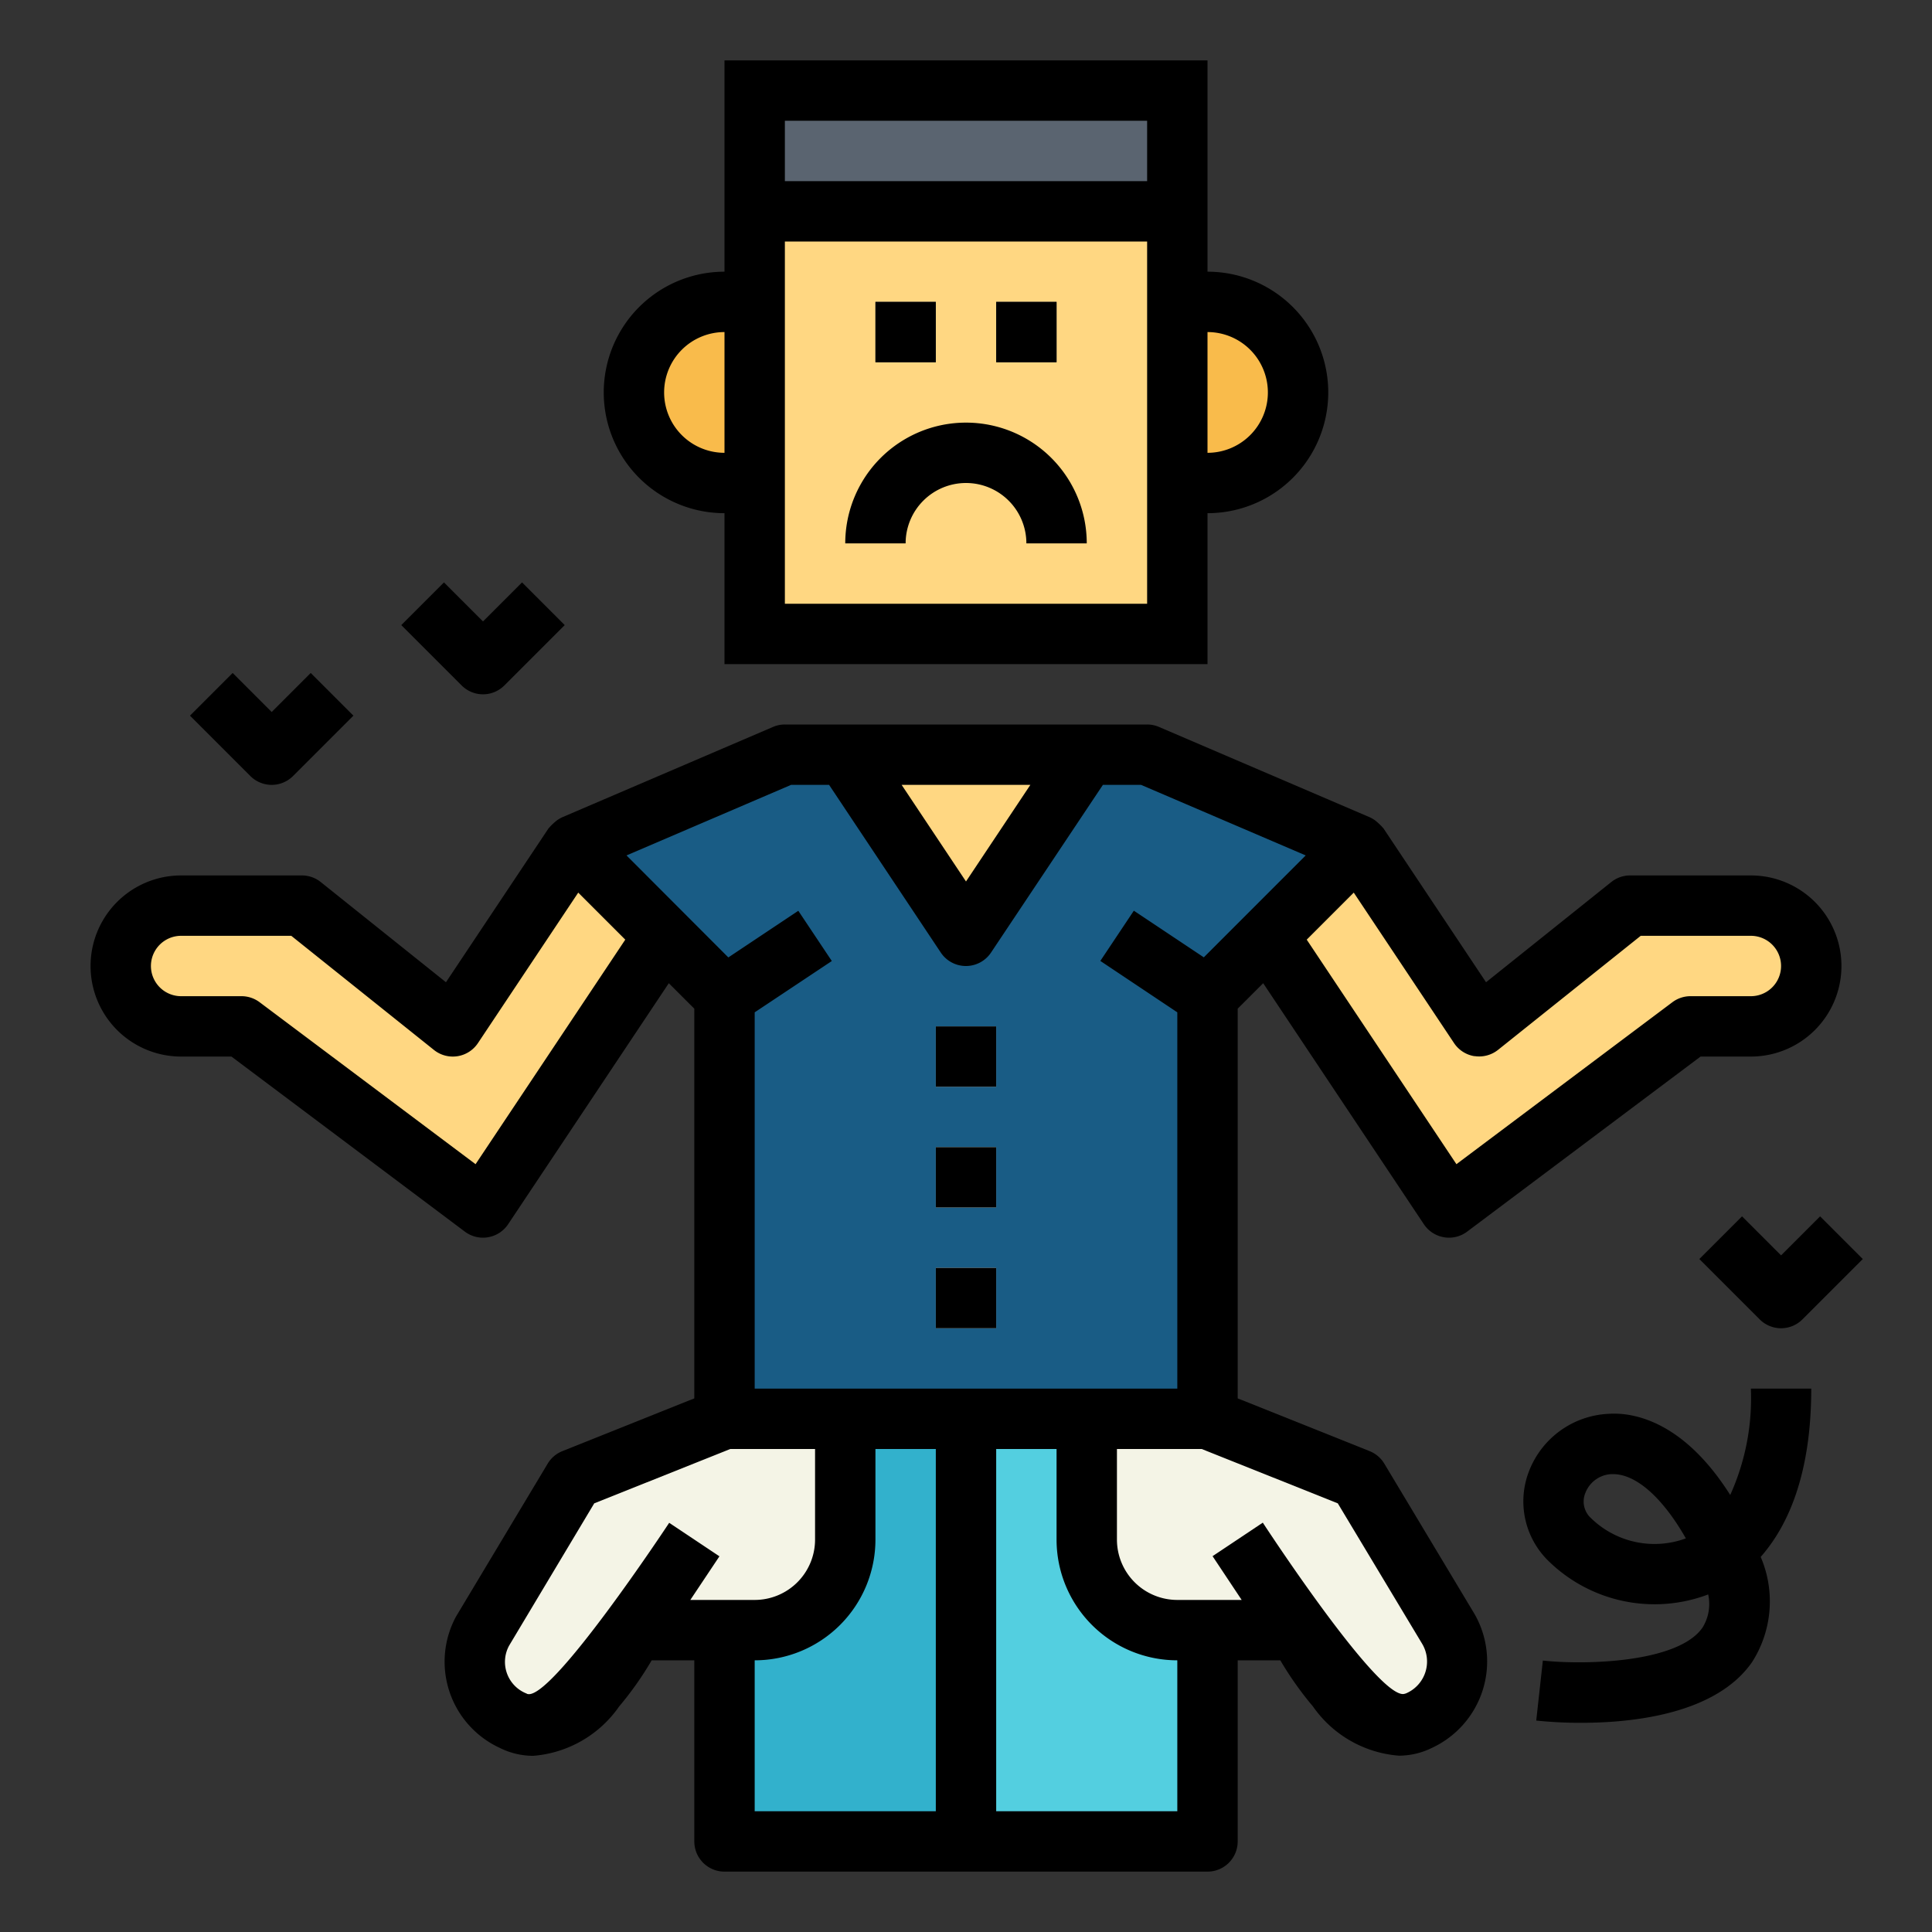 <svg height="512" viewBox="0 0 64 64" width="512" xmlns="http://www.w3.org/2000/svg"><rect x="0" y="0" width="64" height="64" fill="#333333" stroke="none"/><g id="Filled_outline" data-name="Filled outline"><path d="m25 7h14v14h-14z" fill="#ffd782"/><path d="m29 10h2v2h-2z" fill="#5a6470"/><path d="m33 10h2v2h-2z" fill="#5a6470"/><path d="m24 10h1a0 0 0 0 1 0 0v6a0 0 0 0 1 0 0h-1a3 3 0 0 1 -3-3 3 3 0 0 1 3-3z" fill="#f9bb4b"/><path d="m42 10h1a0 0 0 0 1 0 0v6a0 0 0 0 1 0 0h-1a3 3 0 0 1 -3-3 3 3 0 0 1 3-3z" fill="#f9bb4b" transform="matrix(-1 0 0 -1 82 26)"/><path d="m25 3h14v4h-14z" fill="#5a6470"/><path d="m19 28-4 6-5-4h-4a2 2 0 0 0 -2 2 2 2 0 0 0 2 2h2l8 6 6-9z" fill="#ffd782"/><path d="m38 25h-12l-7 3 5 5v14h16v-14l5-5z" fill="#195c85"/><path d="m45 28 4 6 5-4h4a2 2 0 0 1 2 2 2 2 0 0 1 -2 2h-2l-8 6-6-9z" fill="#ffd782"/><path d="m28 47v4a3 3 0 0 1 -3 3h-1v7h8v-14z" fill="#32b1cc"/><path d="m24 47-5 2-3 5a2.19 2.19 0 0 0 1 3c2 1 4-3 4-3h4a3 3 0 0 0 3-3v-4z" fill="#f4f4e6"/><path d="m36 47v4a3 3 0 0 0 3 3h1v7h-8v-14z" fill="#53cfe0"/><path d="m40 47 5 2 3 5a2.19 2.19 0 0 1 -1 3c-2 1-4-3-4-3h-4a3 3 0 0 1 -3-3v-4z" fill="#f4f4e6"/><path d="m28 25 4 6 4-6z" fill="#ffd782"/><g fill="#f4f4e6"><path d="m31 34h2v2h-2z"/><path d="m31 38h2v2h-2z"/><path d="m31 42h2v2h-2z"/></g><path d="m29 10h2v2h-2z"/><path d="m33 10h2v2h-2z"/><path d="m32 16a2 2 0 0 1 2 2h2a4 4 0 0 0 -8 0h2a2 2 0 0 1 2-2z"/><path d="m40 2h-16v7a4 4 0 0 0 0 8v5h16v-5a4 4 0 0 0 0-8zm-14 2h12v2h-12zm-4 9a2 2 0 0 1 2-2v4a2 2 0 0 1 -2-2zm20 0a2 2 0 0 1 -2 2v-4a2 2 0 0 1 2 2zm-4 7h-12v-12h12z"/><path d="m45.857 48.485a1 1 0 0 0 -.486-.414l-4.371-1.748v-12.909l.845-.844 5.323 7.985a1 1 0 0 0 .663.43.965.965 0 0 0 .169.015 1 1 0 0 0 .6-.2l7.733-5.8h1.667a3 3 0 0 0 0-6h-4a1 1 0 0 0 -.625.219l-4.148 3.319-3.395-5.093a2 2 0 0 0 -.293-.279c-.02-.013-.115-.072-.145-.085l-7-3a.985.985 0 0 0 -.394-.081h-12a.985.985 0 0 0 -.394.081l-7 3c-.03.013-.125.072-.145.085a2 2 0 0 0 -.293.279l-3.395 5.093-4.148-3.319a1 1 0 0 0 -.625-.219h-4a3 3 0 0 0 0 6h1.667l7.733 5.8a1 1 0 0 0 .6.2.965.965 0 0 0 .169-.015 1 1 0 0 0 .663-.43l5.323-7.985.845.844v12.909l-4.371 1.748a1 1 0 0 0 -.486.414l-3.038 5.068a3.145 3.145 0 0 0 1.448 4.347 2.488 2.488 0 0 0 1.108.264 3.832 3.832 0 0 0 2.848-1.634 10.968 10.968 0 0 0 1.079-1.53h1.412v6a1 1 0 0 0 1 1h16a1 1 0 0 0 1-1v-6h1.412a10.968 10.968 0 0 0 1.079 1.525 3.832 3.832 0 0 0 2.848 1.634 2.488 2.488 0 0 0 1.108-.264 3.159 3.159 0 0 0 1.41-4.41zm2.99-13.5a1.007 1.007 0 0 0 .778-.207l4.726-3.778h3.649a1 1 0 0 1 0 2h-2a1 1 0 0 0 -.6.2l-7.154 5.365-4.959-7.438 1.558-1.558 3.323 4.986a1 1 0 0 0 .679.433zm-14.715-8.985-2.132 3.2-2.132-3.2zm-18.378 12.565-7.154-5.365a1 1 0 0 0 -.6-.2h-2a1 1 0 0 1 0-2h3.649l4.726 3.781a1 1 0 0 0 1.457-.226l3.323-4.986 1.558 1.558zm5-10.228 5.451-2.337h1.26l3.7 5.555a1 1 0 0 0 1.664 0l3.706-5.555h1.265l5.453 2.337-3.375 3.376-2.318-1.545-1.11 1.664 2.55 1.703v12.465h-14v-12.465l2.555-1.7-1.11-1.664-2.318 1.545zm-3.3 27.768a1.126 1.126 0 0 1 -.59-1.59l2.821-4.715 4.507-1.8h2.808v3a2 2 0 0 1 -2 2h-2.132l.964-1.445-1.664-1.11s-3.979 6.031-4.721 5.66zm7.546-1.105a4 4 0 0 0 4-4v-3h2v12h-6zm14 5h-6v-12h2v3a4 4 0 0 0 4 4zm7.553-3.9c-.78.381-4.721-5.66-4.721-5.66l-1.664 1.11.964 1.45h-2.132a2 2 0 0 1 -2-2v-3h2.808l4.508 1.8 2.789 4.643a1.147 1.147 0 0 1 -.552 1.662z"/><path d="m59 41.586-1.293-1.293-1.414 1.414 2 2a1 1 0 0 0 1.414 0l2-2-1.414-1.414z"/><path d="m16 23a1 1 0 0 0 .707-.293l2-2-1.414-1.414-1.293 1.293-1.293-1.293-1.414 1.414 2 2a1 1 0 0 0 .707.293z"/><path d="m9.707 25.707 2-2-1.414-1.414-1.293 1.293-1.293-1.293-1.414 1.414 2 2a1 1 0 0 0 1.414 0z"/><path d="m58 46a7.778 7.778 0 0 1 -.684 3.523c-1.522-2.407-3.159-2.748-4.031-2.688a2.973 2.973 0 0 0 -2.632 1.894 2.757 2.757 0 0 0 .64 2.978 5.019 5.019 0 0 0 5.293 1.111 1.479 1.479 0 0 1 -.189 1.1c-.814 1.172-3.914 1.241-5.288 1.09l-.219 1.988a14.036 14.036 0 0 0 1.489.074c1.733 0 4.464-.294 5.658-2.007a3.728 3.728 0 0 0 .288-3.488c.895-1.015 1.675-2.72 1.675-5.575zm-5.293 4.293a.743.743 0 0 1 -.188-.842.974.974 0 0 1 .861-.619h.053c.767 0 1.646.781 2.413 2.129a3.011 3.011 0 0 1 -3.139-.668z"/><path d="m31 34h2v2h-2z"/><path d="m31 38h2v2h-2z"/><path d="m31 42h2v2h-2z"/></g></svg>
